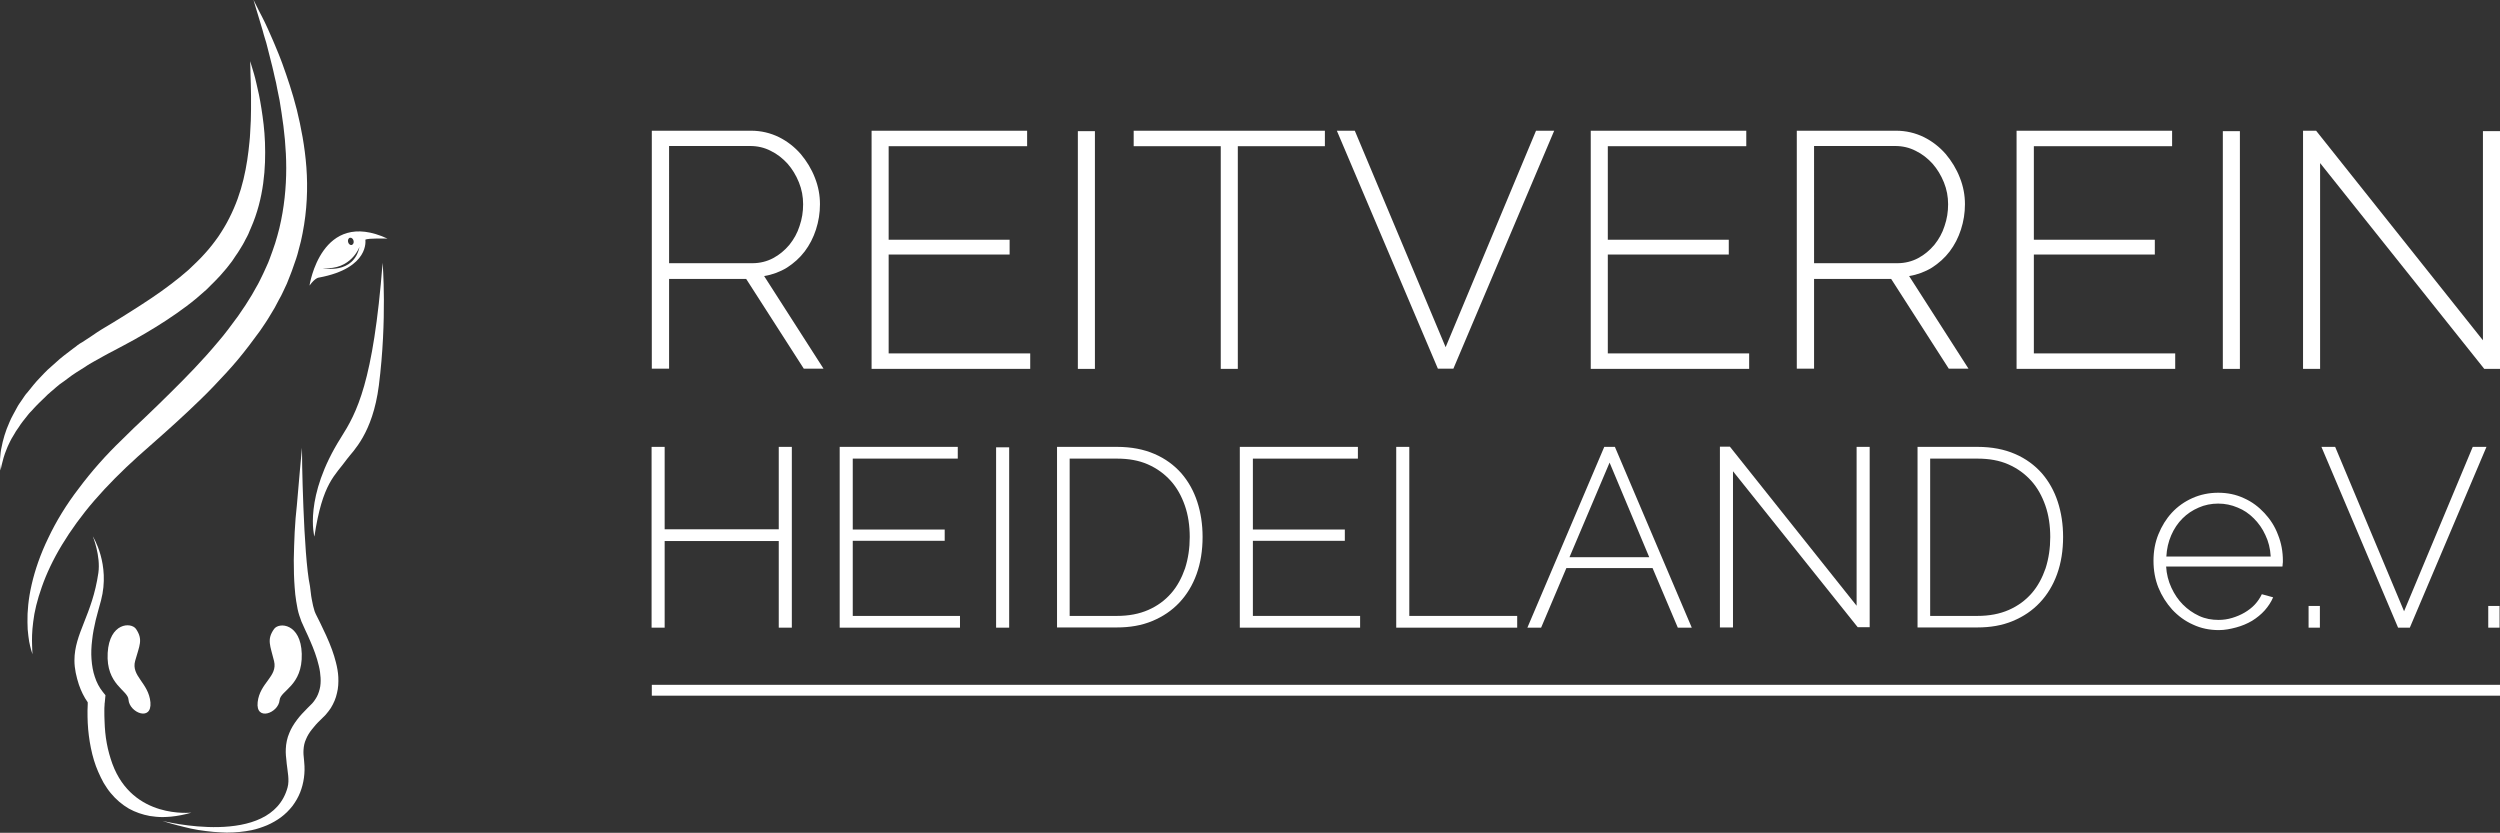 <?xml version="1.0" encoding="utf-8"?>
<!-- Generator: Adobe Illustrator 25.2.3, SVG Export Plug-In . SVG Version: 6.00 Build 0)  -->
<svg version="1.1" xmlns="http://www.w3.org/2000/svg" xmlns:xlink="http://www.w3.org/1999/xlink" x="0px" y="0px"
	 viewBox="0 0 1128.4 375.9" style="enable-background:new 0 0 1128.4 375.9;" xml:space="preserve">
<rect x="0" y="0" width="1128.4" height="375.9" fill="#333333" stroke="none"/>
<style type="text/css">
	.st0{fill:#FFFFFF;}
</style>
<g id="Ebene_2">
</g>
<g id="Ebene_1">
	<g>
		<path class="st0" d="M152.7,305.6L152.7,305.6c-0.1-2.1-0.5-4.4-1.1-6.7c-0.9-3.6-2.3-7.5-4.4-12.1c-0.9-2-1.8-3.9-2.7-5.7
			l-1.7-3.4c-0.1-0.2-0.2-0.4-0.3-0.6c-0.2-0.4-0.3-0.8-0.5-1.2c-0.5-1.5-0.9-3.3-1.3-5.5c-0.4-2-0.5-4.1-0.8-5.9
			c-3-14-3.7-60.4-3.6-62.4c0,0-1.8,19.4-2.3,25.9c-0.2,2-0.4,4.1-0.6,6.1l0,0.1c-0.1,1.9-0.3,4-0.4,6.1c-0.2,3.9-0.3,8-0.4,12.4
			c0,4.6,0.1,8.6,0.4,12.4c0.1,2.1,0.4,4.3,0.7,6.3c0.4,2.6,0.8,4.6,1.4,6.4c0.2,0.6,0.4,1.1,0.6,1.7c0.1,0.3,0.2,0.6,0.3,0.9l1.8,4
			c0.8,1.7,1.6,3.4,2.3,5.1c1.4,3.2,2.9,7.1,3.8,11c0.5,2,0.7,3.8,0.8,5.4c0.1,1.8,0,3.6-0.4,5.1c-0.4,1.6-1,3.2-1.9,4.5
			c-0.4,0.7-0.9,1.3-1.5,2c-0.3,0.3-0.6,0.6-0.9,0.9l-0.3,0.3c-0.3,0.3-0.6,0.6-0.9,0.9c-1.8,1.8-3.3,3.4-4.6,5.1
			c-1.6,2.1-2.8,4.1-3.6,6.1c-1,2.3-1.5,4.8-1.6,7.2c-0.1,2,0.1,3.9,0.3,5.5c0,0.4,0.1,0.7,0.1,1.1c0.4,3.7,1.3,7.5,0.4,10.8
			c-7.5,27.6-56.5,15.1-56.5,15.1c2,0.7,4,1.3,6.4,1.9c2.2,0.6,4.4,1.1,6.5,1.6c2.2,0.5,4.4,0.8,6.7,1.1c2.3,0.3,4.6,0.5,6.8,0.6
			c0.9,0,1.7,0.1,2.6,0.1c4.1,0,7.8-0.4,11.3-1.1c2.4-0.5,4.7-1.3,6.9-2.2c2.3-1,4.4-2.2,6.3-3.6c2-1.5,3.7-3.2,5.2-5.1
			c1.4-1.9,2.6-3.9,3.5-6.2c1.6-4.1,2.3-8.8,1.8-13.6c0-0.4-0.1-0.8-0.1-1.2c-0.2-1.6-0.3-3-0.2-4.4c0.1-1.6,0.4-3.2,1.1-4.7
			c0.6-1.5,1.5-3,2.7-4.5c1.1-1.4,2.3-2.8,3.8-4.2l1.1-1.1c0.5-0.4,0.9-0.9,1.3-1.3c0.9-1,1.6-2,2.3-3c1.3-2.1,2.3-4.4,2.8-6.8
			C152.7,310.5,152.8,308.1,152.7,305.6L152.7,305.6z"/>
		<path class="st0" d="M123.7,283.9c2.3-3.2,12.1-2.5,12.5,11.2c0.4,14.5-9.6,16.5-10,20.9c-0.5,5.9-10.9,9.7-9.9,0.9
			c1-8.8,9.1-11.5,7.4-18.5C122,291.4,120.3,288.7,123.7,283.9L123.7,283.9z"/>
		<path class="st0" d="M61.4,283.9c-2.2-3.2-12-2.9-12.8,10.8c-0.8,14.4,9.2,16.8,9.4,21.1c0.4,5.9,10.6,10,9.9,1.2
			c-0.8-8.8-8.8-11.8-6.9-18.7C62.9,291.4,64.7,288.8,61.4,283.9L61.4,283.9z"/>
		<path class="st0" d="M50.7,344.7c-1-2.8-1.9-5.9-2.5-9.2c-0.6-3.2-0.9-6.5-1-9.8c-0.1-1.7-0.1-3.4-0.1-5c0-0.8,0-1.6,0.1-2.5
			c0-0.4,0-0.8,0.1-1.2l0.3-3.2l-1.2-1.5c-1.6-2-2.8-4.3-3.6-6.8c-0.8-2.3-1.3-5.1-1.5-8c-0.2-2.7-0.1-5.5,0.3-8.7
			c0.3-2.9,0.9-5.9,1.6-8.9c0.6-2.6,1.5-5.4,2.4-8.9c4.3-16.4-3.7-28.9-3.7-28.9s3.6,8.8,2.5,16.5c-2.8,19.1-10.8,27.2-10.8,39.5
			c0,3.8,0.9,7.5,2,10.9c1,2.9,2.3,5.6,4,8c0,0.3,0,0.6,0,0.9c0,0.9-0.1,1.9-0.1,2.8c0,1.9,0,3.8,0.1,5.6c0.2,4,0.7,7.7,1.4,11.2
			c0.8,4,1.9,7.6,3.3,10.8c0.8,1.8,1.6,3.5,2.5,5.1c1,1.6,2,3.2,3.2,4.6c2.3,2.8,5.1,5.2,8.2,7c2.9,1.6,6.1,2.7,9.4,3.3
			c1.9,0.3,3.8,0.5,5.8,0.5c1.2,0,2.5-0.1,3.8-0.2c3-0.3,6.1-0.9,9.2-1.8C86.4,366.7,60,370,50.7,344.7L50.7,344.7z"/>
		<path class="st0" d="M172.7,118.6c0,0,2.1,25.5-1.7,55.4c-2.8,21.8-11.8,29.7-14.3,33.1c-5.5,7.7-11.1,10.6-14.8,35.1
			c0,0-5-17.8,12-44.7C161,186.3,168.5,172.6,172.7,118.6L172.7,118.6z"/>
		<path class="st0" d="M14.7,295.3c0,0-0.5-1.2-1.1-3.7c-0.3-1.2-0.6-2.7-0.8-4.6c-0.1-0.9-0.2-1.9-0.3-2.9c0-1-0.1-2.2-0.1-3.3
			c-0.1-4.7,0.4-10.5,1.9-17c1.5-6.5,3.9-13.6,7.5-21c3.5-7.4,8.1-15,13.8-22.4c5.6-7.5,12.1-14.9,19.4-21.9
			c1.8-1.8,3.6-3.5,5.4-5.3c1.8-1.7,3.7-3.5,5.5-5.2c1.8-1.8,3.7-3.5,5.5-5.3c1.8-1.8,3.7-3.6,5.5-5.4c7.3-7.2,14.6-14.7,21.2-22.6
			c3.4-3.9,6.4-8,9.4-12.1l2.1-3.1l1.1-1.6l1-1.6c0.7-1.1,1.3-2.1,2-3.2c0.6-1.1,1.2-2.2,1.8-3.2c1.3-2.1,2.3-4.4,3.4-6.6
			c0.5-1.1,1-2.2,1.5-3.3c0.5-1.1,1-2.2,1.4-3.4c0.8-2.3,1.7-4.5,2.4-6.8c0.3-1.1,0.7-2.3,1-3.4c0.3-1.2,0.6-2.3,0.9-3.4
			c2.2-9.2,3.1-18.4,3.1-27.1c0-8.8-0.9-17.2-2.1-24.9c-0.3-1.9-0.6-3.8-0.9-5.7c-0.4-1.8-0.7-3.6-1.1-5.4c-0.2-0.9-0.3-1.7-0.5-2.6
			c-0.2-0.8-0.4-1.7-0.6-2.5c-0.4-1.7-0.7-3.3-1.1-4.8c-0.7-3.1-1.6-6-2.2-8.7c-0.3-1.4-0.7-2.6-1.1-3.9c-0.4-1.2-0.7-2.4-1-3.5
			c-1.3-4.5-2.4-7.9-3.1-10.3c-0.7-2.4-1.1-3.7-1.1-3.7s0.6,1.2,1.7,3.4c0.6,1.1,1.2,2.5,2.1,4.1c0.4,0.8,0.9,1.7,1.3,2.6
			c0.4,0.9,0.9,1.9,1.4,3c0.5,1.1,1,2.2,1.5,3.4c0.5,1.2,1.1,2.4,1.6,3.7c0.5,1.3,1.1,2.7,1.7,4.1c0.5,1.4,1.2,2.9,1.7,4.4
			c2.2,6.1,4.6,13.1,6.6,21c1.9,7.8,3.6,16.5,4.3,25.9c0.7,9.4,0.3,19.5-1.7,29.7c-0.3,1.3-0.5,2.6-0.8,3.8c-0.3,1.3-0.7,2.6-1,3.8
			c-0.6,2.6-1.5,5.1-2.4,7.6c-0.4,1.3-0.9,2.5-1.4,3.8c-0.5,1.2-1,2.5-1.5,3.8c-1.2,2.4-2.2,5-3.6,7.3c-0.6,1.2-1.3,2.4-1.9,3.6
			c-0.7,1.2-1.4,2.3-2.1,3.5l-1.1,1.8l-1.1,1.7l-2.3,3.4c-3.2,4.4-6.5,8.8-10,13c-3.5,4.2-7.2,8.1-10.9,12
			c-3.7,3.9-7.6,7.6-11.4,11.2c-3.8,3.6-7.7,7.1-11.5,10.5c-3.8,3.4-7.6,6.7-11.3,10c-7.2,6.5-13.8,13.1-19.6,19.8
			c-5.8,6.7-10.7,13.5-14.7,20.1c-4,6.6-7,13-9.1,19c-2.1,5.9-3.4,11.3-3.9,15.8c-0.6,4.5-0.6,8.1-0.5,10.6
			C14.5,294,14.7,295.3,14.7,295.3L14.7,295.3z"/>
		<path class="st0" d="M0.3,212.3c0,0-0.1-0.2-0.1-0.7c-0.1-0.4-0.1-1.1-0.2-2c0-0.4,0-0.9,0-1.5c0-0.5,0-1.1,0.1-1.8
			c0.1-0.6,0.1-1.3,0.2-2.1c0.1-0.7,0.2-1.5,0.4-2.3c0.6-3.2,1.7-7.2,3.6-11.4c0.9-2.2,2.2-4.3,3.4-6.6c0.6-1.2,1.4-2.2,2.2-3.4
			c0.8-1.1,1.5-2.4,2.5-3.4c1.8-2.2,3.6-4.6,5.8-6.8c1.1-1.1,2.1-2.3,3.3-3.4c1.2-1.1,2.4-2.1,3.6-3.2c2.4-2.3,5.1-4.2,7.8-6.3
			c0.7-0.5,1.4-1,2.1-1.6c0.7-0.5,1.4-1,2.2-1.4c1.5-1,2.9-1.9,4.4-2.9c0.7-0.5,1.5-1,2.2-1.5c0.7-0.5,1.5-0.9,2.2-1.4
			c1.5-0.9,3-1.8,4.5-2.7c3-1.8,6-3.7,9-5.6c6-3.8,12-7.7,17.6-12c2.8-2.1,5.5-4.3,8.1-6.6c2.5-2.4,5-4.7,7.2-7.2
			c2.3-2.5,4.3-5.1,6.2-7.8c0.9-1.4,1.8-2.7,2.6-4.1c0.4-0.7,0.8-1.4,1.2-2.1c0.4-0.7,0.7-1.4,1.1-2.1c2.9-5.7,5-11.6,6.4-17.5
			c1.4-5.8,2.2-11.6,2.7-16.9c0.1-1.3,0.3-2.7,0.3-3.9c0.1-1.3,0.1-2.6,0.2-3.8c0.2-2.5,0.1-4.8,0.2-7c0-2.2,0-4.3,0-6.2
			c0-1.9-0.1-3.7-0.1-5.3c-0.1-3.2-0.2-5.7-0.2-7.5c-0.1-1.7-0.1-2.7-0.1-2.7s0.3,0.9,0.8,2.6c0.5,1.7,1.3,4.1,2,7.3
			c0.8,3.2,1.6,7,2.3,11.5c0.7,4.5,1.4,9.6,1.6,15.3c0.2,5.7,0.1,11.9-0.8,18.4c-0.9,6.6-2.6,13.5-5.6,20.3
			c-0.4,0.8-0.7,1.7-1.1,2.6c-0.4,0.8-0.8,1.7-1.3,2.5c-0.8,1.7-1.8,3.3-2.8,4.9c-0.5,0.8-1,1.6-1.6,2.4c-0.5,0.8-1.1,1.6-1.6,2.4
			c-1.2,1.5-2.3,3.1-3.6,4.5c-0.6,0.7-1.3,1.5-1.9,2.2l-2,2.1c-1.3,1.4-2.8,2.7-4.1,4.1c-2.9,2.6-5.8,5.1-8.9,7.4
			c-6.1,4.6-12.5,8.7-18.8,12.4c-3.2,1.9-6.3,3.6-9.5,5.3c-1.6,0.8-3.1,1.7-4.7,2.5c-0.8,0.4-1.5,0.8-2.3,1.2
			c-0.7,0.4-1.5,0.8-2.2,1.2c-1.5,0.8-2.9,1.6-4.3,2.4c-0.7,0.4-1.4,0.8-2.1,1.2c-0.7,0.4-1.4,0.9-2,1.3c-2.7,1.7-5.4,3.3-7.8,5.2
			c-1.2,0.9-2.4,1.8-3.6,2.6c-1.2,0.9-2.2,1.9-3.3,2.8c-0.6,0.5-1.1,0.9-1.6,1.4c-0.3,0.2-0.5,0.4-0.8,0.7l-0.7,0.7
			c-1,1-2,1.9-2.9,2.8c-1,0.9-1.8,1.9-2.7,2.8c-0.4,0.5-0.8,0.9-1.3,1.4c-0.4,0.5-0.9,0.9-1.2,1.4c-1.5,1.9-3,3.7-4.1,5.5
			c-0.3,0.4-0.6,0.9-0.9,1.3c-0.3,0.4-0.6,0.9-0.8,1.3c-0.5,0.9-1,1.7-1.5,2.5c-0.5,0.8-0.8,1.7-1.2,2.4c-0.4,0.8-0.7,1.5-1,2.3
			c-1.2,2.9-1.8,5.3-2.2,7C0.4,211.4,0.3,212.3,0.3,212.3L0.3,212.3z"/>
		<path class="st0" d="M174.9,107.7c-30-13.9-35.2,21.2-35.2,21.2c2.6-3.6,4.2-3.6,4.2-3.6c23.2-4.3,21-17.1,21-17.1
			C166.2,107.4,174.9,107.7,174.9,107.7z M158,107.3c0.7-0.1,1.4,0.5,1.6,1.4c0.2,0.9-0.2,1.7-0.9,1.9c-0.7,0.1-1.4-0.5-1.6-1.4
			C156.9,108.3,157.3,107.4,158,107.3z M145.7,121c12.9,1.1,16.6-9.7,16.6-9.7C159.6,124.2,145.7,121,145.7,121z"/>
	</g>
	<g>
		<path class="st0" d="M294.2,166.4V59H339c4.5,0,8.7,1,12.6,2.9c3.8,1.9,7.1,4.5,9.8,7.6c2.7,3.2,4.9,6.8,6.4,10.7
			c1.6,4,2.3,8,2.3,12c0,3.9-0.6,7.7-1.8,11.4c-1.2,3.7-2.9,7-5.1,9.9c-2.2,2.9-4.9,5.3-8,7.3c-3.1,1.9-6.6,3.2-10.3,3.8l26.8,41.8
			h-8.9l-26-40.5h-34.8v40.5H294.2z M301.9,118.8h37.7c3.4,0,6.6-0.8,9.4-2.3c2.8-1.5,5.2-3.5,7.3-6c2-2.5,3.6-5.3,4.6-8.5
			c1.1-3.2,1.6-6.4,1.6-9.8c0-3.4-0.6-6.7-1.9-9.9c-1.3-3.2-3-6-5.1-8.4c-2.2-2.4-4.7-4.4-7.6-5.8c-2.9-1.5-6-2.2-9.3-2.2h-36.6
			V118.8z"/>
		<path class="st0" d="M465,159.5v7h-71.6V59h70.2v7h-62.5v42.2h54.6v6.7h-54.6v44.6H465z"/>
		<path class="st0" d="M486.5,166.4V59.2h7.7v107.3H486.5z"/>
		<path class="st0" d="M598,66h-39.3v100.5h-7.7V66h-39.3v-7H598V66z"/>
		<path class="st0" d="M611.5,59l41,97.7L693.3,59h8.2l-45.5,107.4h-7L603.4,59H611.5z"/>
		<path class="st0" d="M789.5,159.5v7H718V59h70.2v7h-62.5v42.2h54.6v6.7h-54.6v44.6H789.5z"/>
		<path class="st0" d="M811,166.4V59h44.8c4.5,0,8.7,1,12.6,2.9c3.8,1.9,7.1,4.5,9.8,7.6c2.7,3.2,4.9,6.8,6.4,10.7
			c1.6,4,2.3,8,2.3,12c0,3.9-0.6,7.7-1.8,11.4c-1.2,3.7-2.9,7-5.1,9.9c-2.2,2.9-4.9,5.3-8,7.3c-3.1,1.9-6.6,3.2-10.3,3.8l26.8,41.8
			h-8.9l-26-40.5h-34.8v40.5H811z M818.7,118.8h37.7c3.4,0,6.6-0.8,9.4-2.3c2.8-1.5,5.2-3.5,7.3-6c2-2.5,3.6-5.3,4.6-8.5
			c1.1-3.2,1.6-6.4,1.6-9.8c0-3.4-0.6-6.7-1.9-9.9c-1.3-3.2-3-6-5.1-8.4c-2.2-2.4-4.7-4.4-7.6-5.8c-2.9-1.5-6-2.2-9.3-2.2h-36.6
			V118.8z"/>
		<path class="st0" d="M981.8,159.5v7h-71.6V59h70.2v7H918v42.2h54.6v6.7H918v44.6H981.8z"/>
		<path class="st0" d="M1003.3,166.4V59.2h7.7v107.3H1003.3z"/>
		<path class="st0" d="M1047.2,73.6v92.9h-7.7V59h5.9l75.3,94.6V59.2h7.7v107.3h-7.1L1047.2,73.6z"/>
		<path class="st0" d="M357.4,201.7v81.6h-5.9v-39.1h-51.5v39.1h-5.9v-81.6h5.9v37.2h51.5v-37.2H357.4z"/>
		<path class="st0" d="M433.3,278v5.3H379v-81.6h53.3v5.3h-47.4v32h41.5v5.1h-41.5V278H433.3z"/>
		<path class="st0" d="M449.6,283.3v-81.4h5.9v81.4H449.6z"/>
		<path class="st0" d="M477.1,283.3v-81.6h27.1c6.4,0,12.1,1.1,16.9,3.2c4.9,2.1,8.9,5.1,12.1,8.7c3.2,3.7,5.6,8,7.2,12.9
			c1.6,4.9,2.4,10.2,2.4,15.8c0,6.2-0.9,11.8-2.7,16.8c-1.8,5-4.4,9.3-7.8,12.9c-3.4,3.6-7.4,6.3-12.2,8.3c-4.8,2-10.1,2.9-16,2.9
			H477.1z M537,242.4c0-5.1-0.7-9.9-2.2-14.2c-1.5-4.3-3.6-8.1-6.4-11.2c-2.8-3.1-6.2-5.6-10.3-7.4c-4.1-1.8-8.7-2.6-14-2.6h-21.3
			v71h21.3c5.4,0,10.1-0.9,14.2-2.7c4.1-1.8,7.5-4.3,10.3-7.5c2.8-3.2,4.8-7,6.3-11.3C536.3,252.1,537,247.4,537,242.4z"/>
		<path class="st0" d="M613.9,278v5.3h-54.3v-81.6h53.3v5.3h-47.4v32h41.5v5.1h-41.5V278H613.9z"/>
		<path class="st0" d="M630.2,283.3v-81.6h5.9V278h48.7v5.3H630.2z"/>
		<path class="st0" d="M689.4,283.3l34.7-81.6h4.8l34.7,81.6h-6.3l-11.4-26.9h-38.9l-11.4,26.9H689.4z M726.5,208.8l-18.1,42.7h36
			L726.5,208.8z"/>
		<path class="st0" d="M782.2,212.7v70.5h-5.9v-81.6h4.5l57.2,71.8v-71.7h5.9v81.4h-5.4L782.2,212.7z"/>
		<path class="st0" d="M865.5,283.3v-81.6h27.1c6.4,0,12.1,1.1,16.9,3.2c4.9,2.1,8.9,5.1,12.1,8.7c3.2,3.7,5.6,8,7.2,12.9
			c1.6,4.9,2.4,10.2,2.4,15.8c0,6.2-0.9,11.8-2.7,16.8c-1.8,5-4.4,9.3-7.8,12.9c-3.4,3.6-7.4,6.3-12.2,8.3c-4.8,2-10.1,2.9-16,2.9
			H865.5z M925.4,242.4c0-5.1-0.7-9.9-2.2-14.2c-1.5-4.3-3.6-8.1-6.4-11.2c-2.8-3.1-6.2-5.6-10.3-7.4c-4.1-1.8-8.7-2.6-14-2.6h-21.3
			v71h21.3c5.4,0,10.1-0.9,14.2-2.7c4.1-1.8,7.5-4.3,10.3-7.5c2.8-3.2,4.8-7,6.3-11.3C924.7,252.1,925.4,247.4,925.4,242.4z"/>
		<path class="st0" d="M1001.5,284.4c-4.2,0-8.1-0.8-11.7-2.5c-3.6-1.6-6.7-3.9-9.4-6.8c-2.6-2.9-4.7-6.2-6.2-9.9
			c-1.5-3.8-2.2-7.8-2.2-12.1c0-4.2,0.7-8.2,2.2-11.9c1.5-3.7,3.5-7,6.1-9.8c2.6-2.8,5.7-5,9.3-6.6c3.6-1.6,7.5-2.4,11.6-2.4
			c4.2,0,8.1,0.8,11.7,2.5c3.6,1.6,6.6,3.9,9.2,6.7c2.6,2.8,4.7,6,6.1,9.8c1.5,3.7,2.2,7.6,2.2,11.8c0,0.4,0,0.9-0.1,1.4
			c0,0.6-0.1,0.9-0.1,1.1h-52.5c0.2,3.4,1,6.6,2.4,9.6c1.4,3,3.1,5.5,5.2,7.6c2.1,2.1,4.5,3.8,7.3,5.1s5.7,1.8,8.8,1.8
			c2.1,0,4.1-0.3,6.1-0.9c2-0.6,3.9-1.4,5.6-2.4c1.7-1,3.3-2.2,4.6-3.6c1.3-1.4,2.4-3,3.2-4.7l5.1,1.4c-0.9,2.1-2.2,4.1-3.8,5.9
			c-1.6,1.8-3.6,3.4-5.7,4.7c-2.2,1.3-4.6,2.3-7.2,3S1004.2,284.4,1001.5,284.4z M1024.9,251.1c-0.2-3.5-1-6.7-2.4-9.6
			c-1.3-2.9-3.1-5.4-5.2-7.5c-2.1-2.1-4.5-3.8-7.3-4.9c-2.8-1.2-5.7-1.8-8.8-1.8s-6.1,0.6-8.8,1.8c-2.8,1.2-5.2,2.8-7.3,4.9
			c-2.1,2.1-3.8,4.6-5.1,7.6c-1.3,3-2,6.1-2.2,9.6H1024.9z"/>
		<path class="st0" d="M1042,283.3v-9.8h5.1v9.8H1042z"/>
		<path class="st0" d="M1054,201.7l31.1,74.2l31-74.2h6.2l-34.6,81.6h-5.3l-34.6-81.6H1054z"/>
		<path class="st0" d="M1123.1,283.3v-9.8h5.1v9.8H1123.1z"/>
	</g>
	<rect x="294.2" y="309.1" class="st0" width="834.2" height="4.9"/>
</g>
</svg>
